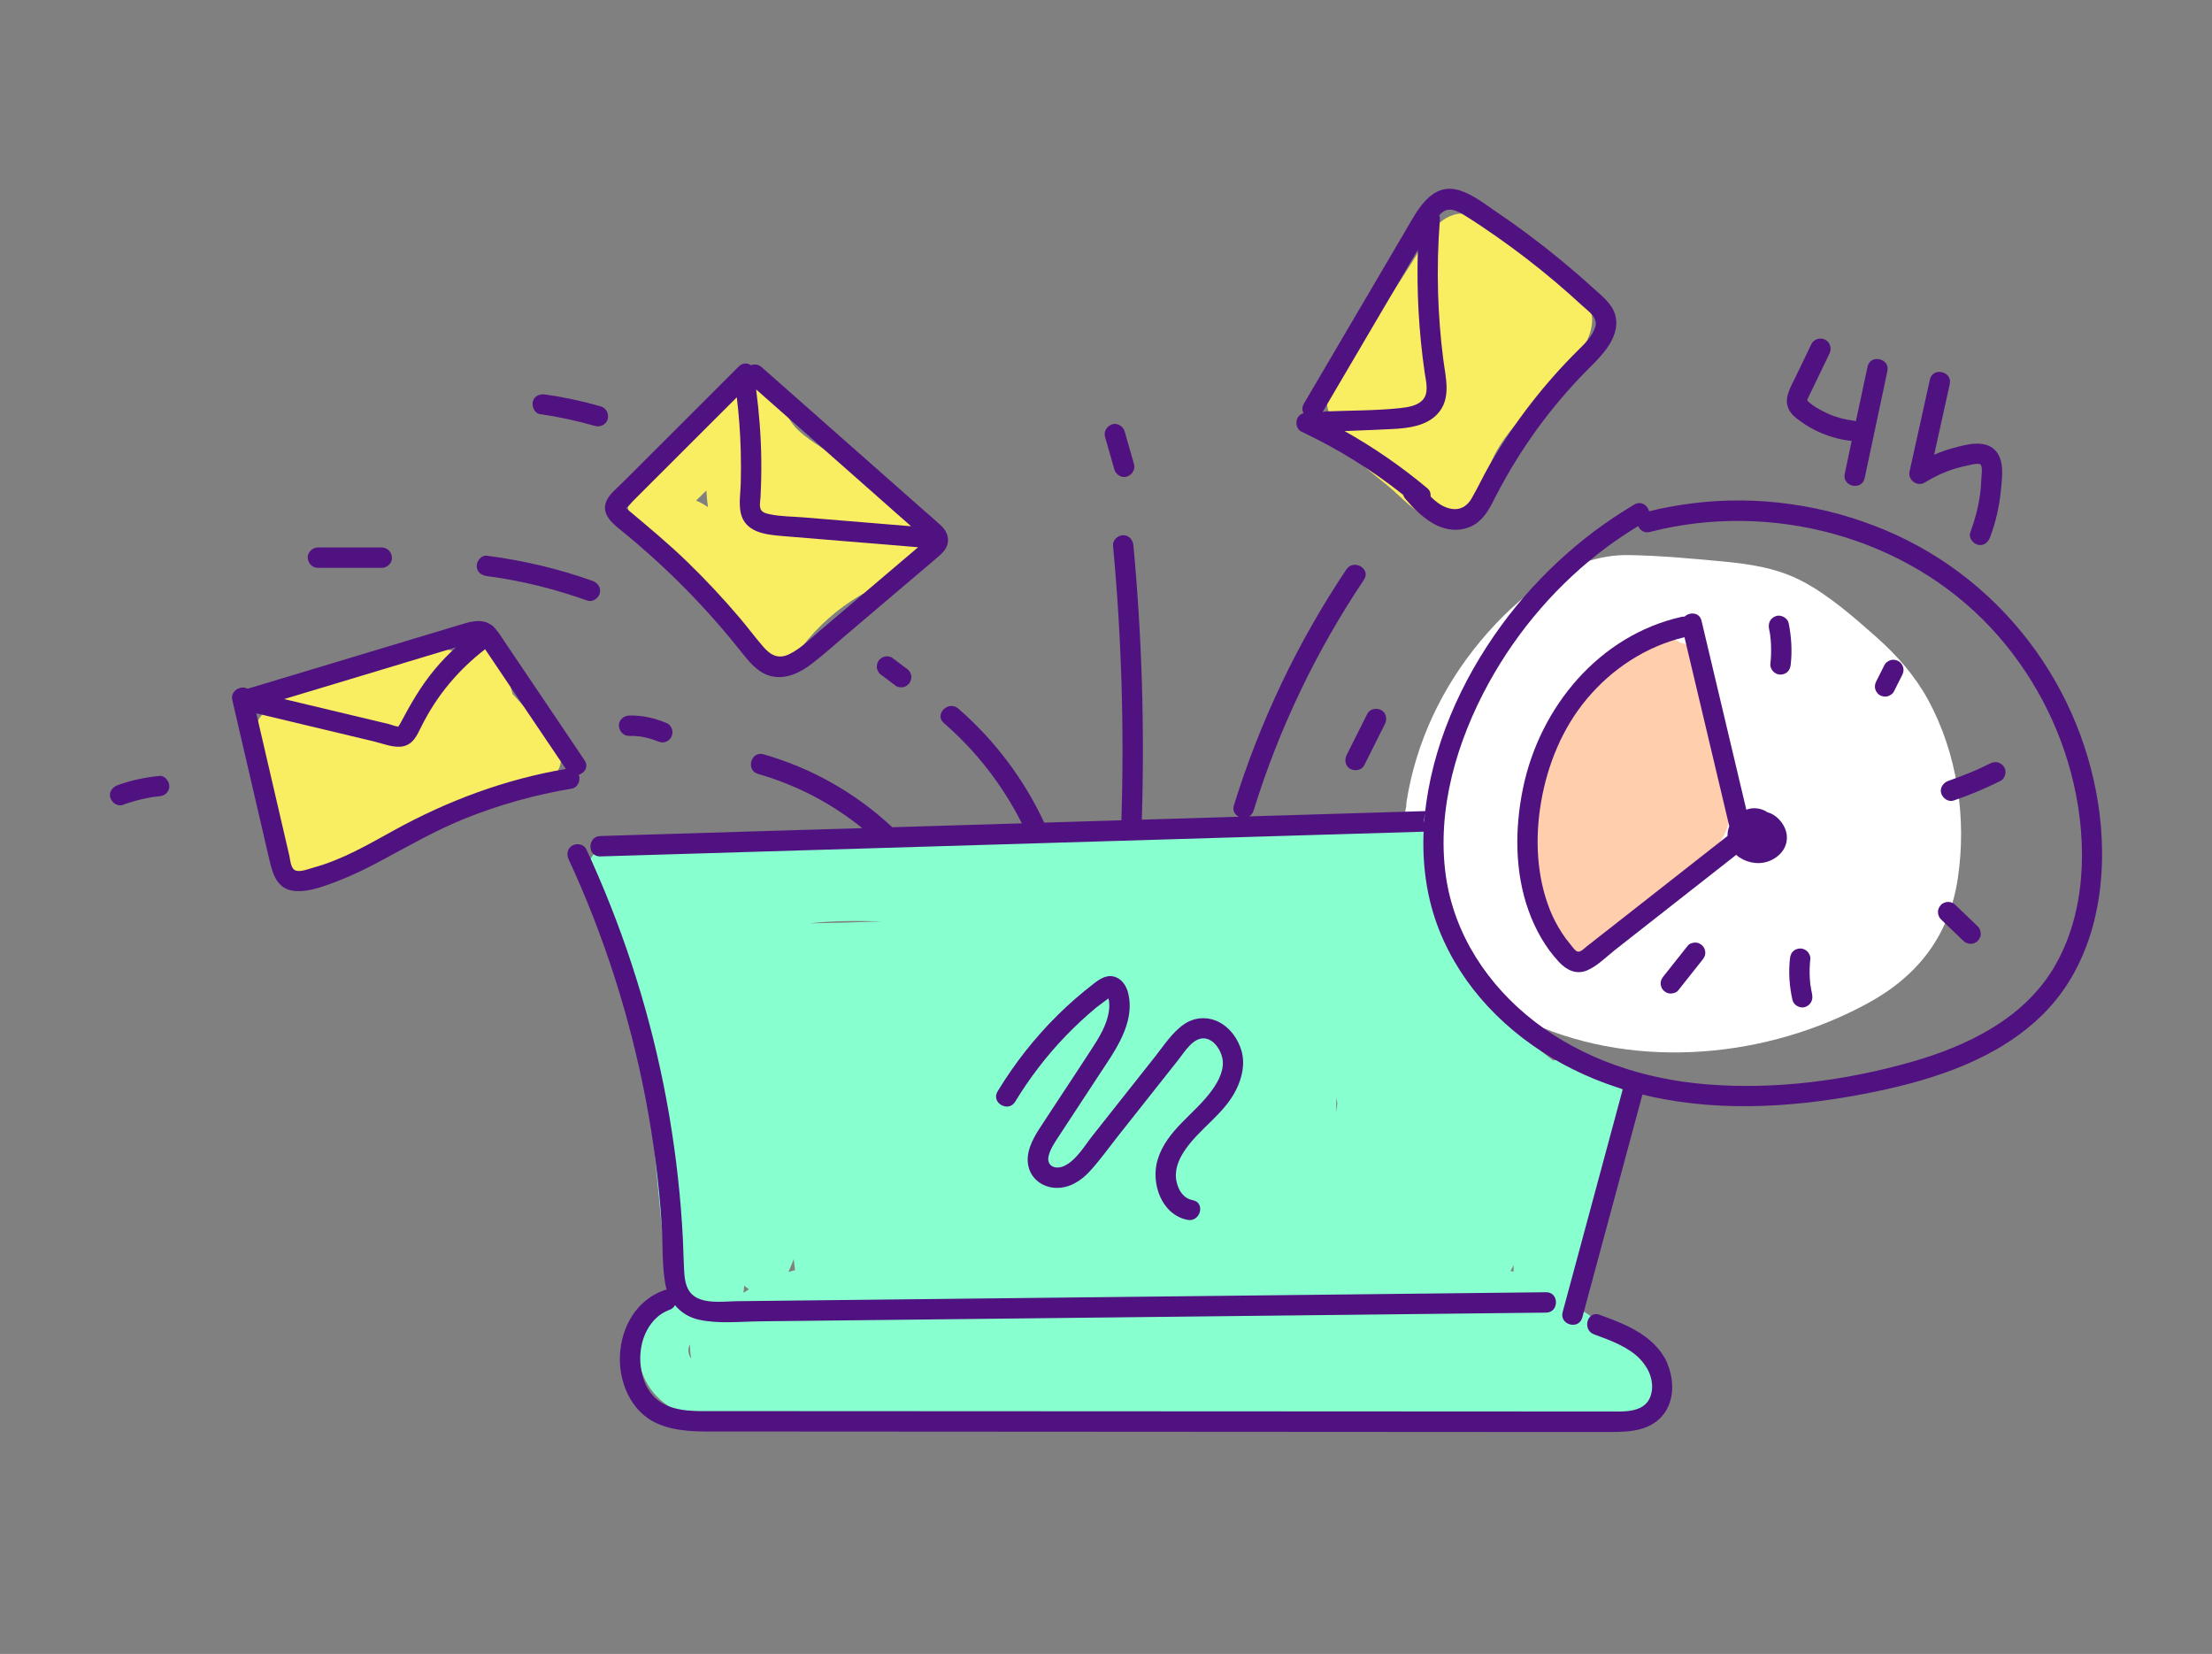 <svg xmlns="http://www.w3.org/2000/svg" id="Capa_1" data-name="Capa 1" viewBox="0 0 496.59 371.24"><rect x="0" y="0" width="496.59" height="371.24" fill="#808080" stroke="none"/><defs><style>      .cls-1 {        fill: #fff;      }      .cls-2 {        fill: #511281;      }      .cls-3 {        fill: #f9ed62;      }      .cls-4 {        fill: #ffcead;      }      .cls-5 {        fill: #88ffce;      }    </style></defs><path class="cls-1" d="m432.83,157.04c-2.94-5.39-7.07-10.05-11.65-14.1-4.99-4.41-10.47-9.22-16.36-12.37-5.7-3.05-11.83-3.97-18.2-4.56-6.94-.65-13.95-1.3-20.92-1.42-13.41-.23-25.15,9.47-33.34,19.31-8.6,10.33-14.47,22.65-16.58,35.96-.06.37-.08.73-.08,1.08-4.36,20.33,9.29,40.4,28.44,48.84,23.73,10.46,52.68,7.67,75.18-4.6,11.34-6.18,18.3-15.23,20.22-28.11,2.01-13.5-.15-27.99-6.71-40.04Z"></path><g><path class="cls-5" d="m372.76,312.69c-3.62-8.63-10.21-14.04-17.86-18.69,2.59-14.18,6.09-28.15,10.54-41.88.1-.32.17-.63.22-.94,1.44-2.4,1.27-5.45-2.16-7.04-3.69-1.72-7.3-3.54-10.87-5.49-1.38-.75-2.72-.89-3.93-.62-5.08-3.65-9.3-8.66-12.9-13.87-6.84-9.89-12.79-21.03-12.99-33.31-.03-1.83-.76-3.21-1.84-4.13-.87-1.35-2.4-2.23-4.6-1.99-25.38,2.71-50.9,2.99-76.39,3.16-25.93.17-51.86.35-77.79.52-2.38.02-3.99,1.23-4.83,2.86-4.76-.16-9.53-.33-14.29-.54-.64-.03-1.23.04-1.76.17-.3-.17-.59-.34-.89-.51-5.17-2.97-10.33,2.84-7.82,7.82,14.43,28.72,13.34,60.97,17.74,92.07-9.49,5.82-9.73,20.53,1.33,26.25,6.32,3.27,14.42,2.75,21.3,2.81,9.34.08,18.68-.04,28.02-.07l96.8-.34c.33.07.67.13,1.03.15,22.79,1.37,45.61,1.65,68.42.84,3.29-.12,7.03-3.63,5.52-7.24Zm-217.88-10.94c.03,1.14.12,2.22.29,3.22-.77-1.09-.78-2.24-.29-3.22Zm96.67-49.33c-.01-.64-.02-1.29-.03-1.93,0-.37-.02-.73-.03-1.1.14.17.28.34.43.51-.11.84-.22,1.68-.36,2.52Zm48.68-4.71c-.1.69-.21,1.37-.32,2.06.04-1.15.09-2.3.13-3.45.06.46.13.93.2,1.39Zm-122.04,34.91c.08.82.18,1.64.3,2.46-.5.13-.99.27-1.48.42.42-.96.81-1.92,1.18-2.88Zm19.86-75.81c-5.44.2-10.88.36-16.32.43,5.41-.6,10.86-.58,16.32-.43Zm-30.97,81.75c.33.29.68.57,1.07.84-.42.25-.83.51-1.24.78.05-.54.11-1.08.17-1.62Zm172.71-3.16c-.23-.03-.46-.06-.69-.09.25-.44.48-.88.7-1.32,0,.47,0,.94,0,1.42Z"></path><path class="cls-2" d="m319.74,183.93c0-.77.3-1.41.76-1.89-10.75.32-21.5.65-32.24.97-2.6.08-5.21.16-7.81.23.43-.26.79-.67.97-1.27,5.69-18.39,14.06-35.86,24.79-51.85,1.64-2.45-2.32-4.75-3.95-2.31-10.93,16.31-19.44,34.19-25.25,52.95-.38,1.22.24,2.14,1.12,2.56-7.26.22-14.53.44-21.79.66.64-20.54.02-41.1-1.89-61.56-.11-1.23-.97-2.29-2.29-2.29-1.15,0-2.4,1.05-2.29,2.29,1.91,20.51,2.53,41.12,1.88,61.7-5.78.17-11.55.35-17.33.52-4.54-9.76-11.15-18.54-19.29-25.59-2.22-1.92-5.47,1.3-3.24,3.24,7.27,6.3,13.19,13.94,17.51,22.51-4.49.14-8.98.27-13.47.41-5.21.16-10.42.31-15.63.47-.03-.04-.06-.07-.1-.11-8.17-7.61-18.05-13.2-28.79-16.26-2.84-.81-4.05,3.6-1.22,4.41,8.54,2.44,16.5,6.59,23.38,12.16-16.65.5-33.3,1-49.95,1.5-2.95.09-5.91.18-8.86.27-2.94.09-2.95,4.66,0,4.58,23.62-.71,47.25-1.42,70.87-2.13l70.59-2.12c15.07-.45,30.14-.91,45.21-1.36-1-.46-1.73-1.59-1.73-2.66Z"></path><path class="cls-4" d="m385.87,169.46c-1.38-7.06-2.76-14.12-4.14-21.17-.45-2.29-2.37-3.66-4.49-4.02-2.19-1.55-5.5-1.92-7.81.03-7.29,6.14-16.24,12.56-19.1,21.94-.54.43-1.02.97-1.4,1.67-7.06,13.05-7.35,27.77-1.25,41.22.31.69.81,1.25,1.42,1.69,1.62,3.21,6.16,3.96,9.16,1.46,5.27-4.39,10.53-8.79,15.8-13.18,4.2-3.5,11.39-7.4,13.47-12.65,2.01-5.07-.67-11.92-1.67-16.99Z"></path><path class="cls-2" d="m369.26,243.36c-1.4-.26-2.76-.67-4.16-.93-.08-.01-.15-.04-.22-.07-3.92,14.55-7.85,29.09-11.77,43.64-.77,2.84-1.53,5.68-2.3,8.52-.77,2.85,3.64,4.06,4.41,1.22,4.71-17.46,9.42-34.92,14.13-52.38-.03,0-.06,0-.08-.01Z"></path><path class="cls-2" d="m374.39,306.16c-1.67-3.99-5.25-6.71-9.06-8.53-2.02-.97-4.13-1.76-6.24-2.53-2.77-1.01-3.97,3.41-1.22,4.41,3.67,1.34,7.59,2.74,10.38,5.58,2.11,2.14,3.38,5.62,2.19,8.55-1.47,3.6-6.23,3.18-9.41,3.18-5.13,0-10.27,0-15.4,0-20.54-.01-41.07-.02-61.61-.03-20.63-.01-41.26-.02-61.9-.03-20.54-.01-41.07-.02-61.61-.03-3.98,0-8.53.26-12.06-1.92-1.98-1.22-3.34-3.25-4.03-5.44-1.46-4.57-.64-10.26,3-13.62.81-.75,1.8-1.35,2.85-1.73.61-.22,1.02-.61,1.26-1.07,1.33,1.62,3.16,2.79,5.43,3.28,4.42.96,9.25.4,13.73.35,5.14-.06,10.28-.11,15.42-.17,10.18-.11,20.36-.22,30.54-.34,20.46-.23,40.92-.45,61.37-.68,20.46-.23,40.92-.45,61.37-.68,2.57-.03,5.14-.06,7.71-.08,2.94-.03,2.95-4.61,0-4.58-20.17.22-40.35.44-60.52.67-20.17.22-40.35.44-60.52.67l-60.52.67c-3.17.03-8.54.89-10.71-2.13-1.01-1.41-1.17-3.3-1.26-4.98-.12-2.26-.15-4.53-.26-6.8-.47-9.32-1.51-18.62-3.07-27.82-3.13-18.39-8.47-36.34-15.83-53.48-.9-2.1-1.83-4.18-2.79-6.25-.52-1.12-2.14-1.4-3.13-.82-1.15.67-1.34,2-.82,3.13,7.93,17.11,13.71,35.2,17.27,53.72,1.78,9.29,2.99,18.67,3.6,28.11.29,4.38.06,8.91.78,13.25.09.52.2,1.01.35,1.5-.2.02-.41.05-.63.13-6.15,2.22-9.52,8.16-9.86,14.5-.32,6.02,2.42,12.65,8.13,15.29,4.57,2.11,9.69,1.9,14.61,1.91,5.51,0,11.03,0,16.54,0,11.12,0,22.25.01,33.37.02,22.15.01,44.31.02,66.46.04,22.25.01,44.5.02,66.75.04,5.51,0,11.03,0,16.54,0,4.4,0,9.18-.28,12.01-4.14,2.32-3.17,2.24-7.59.77-11.09Z"></path><path class="cls-2" d="m278.7,235.82c-.75-2.6-2.52-5.08-4.94-6.36-2.52-1.34-5.52-1.21-7.89.4-2.67,1.82-4.52,4.72-6.49,7.22-4.72,5.96-9.43,11.92-14.15,17.88-1.76,2.23-3.66,5.53-6.34,6.75-2.02.92-4.08-.02-3.44-2.4.39-1.46,1.26-2.75,2.08-4.01,1.02-1.55,2.04-3.1,3.05-4.65,2.04-3.1,4.07-6.2,6.11-9.31,3.5-5.34,8.27-11.67,6.57-18.47-.39-1.56-1.35-3.08-2.94-3.6-1.83-.6-3.37.43-4.76,1.5-2.84,2.19-5.55,4.54-8.1,7.06-5.19,5.13-9.73,10.92-13.51,17.15-1.53,2.52,2.42,4.83,3.95,2.31,3.26-5.36,7.07-10.34,11.43-14.85,2.13-2.2,4.38-4.29,6.74-6.26.21-.17,1.89-1.4,2.76-2.08.06.24.12.48.12.47.11.75.11,1.56,0,2.31-.41,3.18-2.26,6.08-3.97,8.72-1.95,3.02-3.94,6.01-5.91,9.01-1.93,2.95-3.89,5.88-5.8,8.84-1.56,2.41-3.07,5.4-2.39,8.36.67,2.92,3.3,4.74,6.21,4.82,2.99.08,5.55-1.55,7.52-3.68,2.28-2.46,4.25-5.26,6.33-7.89,2.24-2.83,4.48-5.66,6.72-8.49,2.3-2.91,4.6-5.81,6.9-8.72,1.36-1.72,3.38-5.15,6.01-4.75,2,.3,3.41,2.49,3.82,4.3.59,2.57-.8,5.22-2.25,7.24-3.89,5.44-10.23,8.95-12.26,15.68-1.58,5.23.85,12.32,6.7,13.49,2.88.57,4.11-3.84,1.22-4.41-2.1-.42-3.2-2.11-3.65-4.1-.57-2.49.34-4.83,1.7-6.9,3.34-5.07,8.93-8.26,11.67-13.81,1.34-2.71,2.04-5.81,1.18-8.78Z"></path><path class="cls-2" d="m471.65,185.51c-1.22-14.14-6.36-27.88-14.6-39.42-8.51-11.92-20.08-21.28-33.58-27-13.69-5.81-28.93-7.98-43.69-6.1-3.22.41-6.41.99-9.56,1.76-.35-1.33-1.79-2.41-3.32-1.5-12.51,7.39-23.28,17.52-31.52,29.48-8.74,12.7-14.9,27.79-15.75,43.29-.42,7.76.62,15.7,3.54,22.93,2.53,6.29,6.24,11.99,10.85,16.95,9.69,10.43,22.85,17.25,36.69,20.25,16.59,3.61,33.82,2.28,50.32-1.13,13.52-2.79,27.62-7.43,37.64-17.38,11.01-10.95,14.27-27.1,12.98-42.13Zm-10.54,31.65c-6.87,11.55-19.56,17.66-32.05,21.21-14.72,4.18-30.5,6.25-45.78,5.03-13.96-1.11-27.7-5.54-38.86-14.18-10.42-8.07-17.99-19.51-19.84-32.69-2.08-14.92,2.52-30.27,9.66-43.26,6.57-11.94,15.72-22.52,26.69-30.62,2.21-1.63,4.5-3.13,6.84-4.57.4.94,1.35,1.65,2.63,1.32,27.09-6.97,57.36.95,76.57,21.54,9.14,9.8,15.62,22.03,18.6,35.1,3.06,13.44,2.74,29-4.47,41.12Z"></path><path class="cls-2" d="m400.92,186.47c-.47-1.47-1.45-2.72-2.75-3.55-.44-.28-.93-.49-1.45-.63-.09-.08-.19-.15-.3-.21-1.27-.69-2.81-.88-4.19-.4-.06.02-.12.06-.18.08l-10.06-42.42c-.46-1.96-2.68-2.01-3.81-.93-.22-.01-.45,0-.69.05-18.54,4.18-31.83,20.28-35.58,38.47-1.86,9.01-1.88,18.8,1.27,27.53,1.52,4.21,3.73,8.15,6.78,11.44,1.71,1.84,3.92,2.96,6.39,1.89,2.3-1,4.32-3.08,6.28-4.62,9.05-7.1,18.09-14.2,27.14-21.29,1.86,1.64,4.62,2.29,7,1.53,1.51-.48,2.89-1.47,3.7-2.85.72-1.21.87-2.75.45-4.09Zm-13.1,1.17l-22.66,17.78c-2,1.57-4,3.14-6,4.7-.96.75-1.92,1.51-2.89,2.26-.53.42-1.43,1.41-2.12,1.2-.61-.18-1.31-1.28-1.71-1.75-.64-.75-1.22-1.55-1.76-2.38-1.06-1.62-1.98-3.36-2.7-5.16-3.04-7.6-3.39-16.21-2.02-24.21,1.43-8.4,4.77-16.62,10.27-23.19,5.68-6.8,13.3-11.79,21.93-13.87,3.35,14.14,6.71,28.28,10.06,42.43-.28.7-.41,1.45-.39,2.2Z"></path><path class="cls-2" d="m401.55,139.87c-.24-1.18-1.7-1.96-2.81-1.6-1.25.4-1.85,1.55-1.6,2.81.07.36.14.71.2,1.07.03.19.08.39.09.58-.01-.09-.02-.18-.04-.28.01.11.03.22.04.33.08.69.14,1.39.16,2.09.06,1.42,0,2.85-.15,4.26-.06.55.3,1.25.67,1.62.4.4,1.05.7,1.62.67.59-.03,1.21-.22,1.62-.67.44-.47.6-.98.67-1.62.34-3.1.15-6.22-.47-9.27Z"></path><path class="cls-2" d="m427.26,149.77c-.15-.53-.56-1.11-1.05-1.37-.53-.28-1.17-.42-1.76-.23-.55.18-1.1.52-1.37,1.05-.62,1.23-1.24,2.47-1.86,3.7-.28.55-.4,1.15-.23,1.76.15.53.56,1.11,1.05,1.37.53.28,1.17.42,1.76.23.55-.18,1.1-.52,1.37-1.05.62-1.23,1.24-2.47,1.86-3.7.28-.55.4-1.15.23-1.76Z"></path><path class="cls-2" d="m449.93,172.17c-.71-1.1-1.98-1.39-3.13-.82-.79.39-1.59.78-2.39,1.15-.4.18-.8.37-1.21.54-.2.09-.4.18-.61.26-.07.03-.15.06-.22.09,0,0,0,0-.02,0-1.63.67-3.28,1.3-4.95,1.88-1.13.39-1.99,1.59-1.6,2.81.36,1.12,1.6,2.01,2.81,1.6,3.59-1.23,7.1-2.7,10.49-4.39,1.07-.54,1.46-2.14.82-3.13Z"></path><path class="cls-2" d="m444.01,207.94l-5.03-4.83c-.43-.41-1.02-.67-1.62-.67-.56,0-1.23.25-1.62.67-.4.44-.7,1.01-.67,1.62.03.6.23,1.19.67,1.62,1.68,1.61,3.36,3.22,5.03,4.83.43.41,1.02.67,1.62.67.56,0,1.23-.25,1.62-.67.4-.44.7-1.01.67-1.62-.03-.6-.23-1.19-.67-1.62Z"></path><path class="cls-3" d="m124.38,166c-2.41-2.64-4.81-5.29-7.22-7.94-.69-.76-1.38-1.52-2.07-2.28-.84-3.07-1.96-5.99-3.31-8.91-1.74-3.77-7.12-3.48-9.45-.61-5.18-1.56-10.68.11-15.67,1.56-6.19,1.8-12.54,3.35-18.63,5.46-3.2,1.11-5.16,3-5.96,5.61-2.51.35-4.72,2.16-4.62,5.45.32,10.29,1.76,20.45,4.32,30.42.89,3.45,5.32,5.43,8.4,3.42,15.95-10.4,33.23-17.98,51.69-22.62,4.35-1.09,5.33-6.48,2.52-9.56Z"></path><path class="cls-3" d="m202.52,116.18c-4.45-3.43-7.61-8.13-12.01-11.63-3.63-2.88-8.04-4.89-11.41-8.08-3.17-3.01-3.87-8.31-8.75-9.33-5.16-1.07-8.73,3.91-11.96,7.09l-15.72,15.43c-3.6,3.53-.95,8.43,2.76,9.52.27.73.71,1.43,1.38,2.07,4.55,4.3,9.3,8.32,14.21,12.18,3.04,3.94,6.08,7.88,9.11,11.82,2.79,3.61,7.09,3.65,9.88,0,3.53-4.64,7.96-8.57,12.97-11.54,3.69-2.19,9.64-3.24,12.26-6.81,3.02-4.1.73-8.06-2.72-10.72Zm-43.94-6.1c.05,1.25.18,2.49.36,3.75-.84-.59-1.73-1.09-2.67-1.47l2.32-2.27Z"></path><path class="cls-3" d="m354.8,65.35c-5.18-5.99-13.29-8.84-19.14-14.12-2.53-2.28-5.85-4.06-9.35-3-4.57,1.38-6.87,6.81-9.22,10.49-6.14,9.63-12.29,19.26-18.43,28.89-1.4,2.19-.72,5.38,1.11,7.21.02,1.46.46,2.95,1.47,4.48,2.8,4.22,7.94,7.56,11.69,10.92,2.97,2.66,5.79,5.83,9.92,6.38,9.17,1.21,9.57-8.44,12.59-14.36,3.57-6.99,10.05-12.09,15.15-17.9,4.94-5.63,10.12-12.14,4.19-18.99Z"></path><g><path class="cls-2" d="m406.83,223.21c-.08-.37-.16-.75-.23-1.13-.06-.32-.07-.66-.16-.97,0,.02,0,.03.01.05,0-.03-.01-.07-.02-.09-.02-.19-.04-.38-.06-.57-.03-.35-.06-.71-.08-1.06-.07-1.42-.03-2.85.13-4.26.06-.54-.3-1.25-.67-1.62-.4-.4-1.05-.7-1.62-.67-.59.03-1.21.22-1.62.67-.44.47-.6.98-.67,1.62-.35,3.09-.12,6.23.56,9.26.26,1.17,1.68,1.97,2.81,1.6,1.22-.4,1.88-1.56,1.6-2.81Z"></path><path class="cls-2" d="m406.46,221.16c.04.18.11.41,0,0h0Z"></path></g><path class="cls-2" d="m382.17,212.23c-.44-.4-1.01-.7-1.62-.67-.57.03-1.25.21-1.62.67-1.82,2.29-3.63,4.58-5.45,6.87-.39.49-.67.96-.67,1.62,0,.56.25,1.23.67,1.62.44.4,1.01.7,1.62.67.57-.03,1.25-.21,1.62-.67,1.82-2.29,3.63-4.58,5.45-6.87.39-.49.67-.96.67-1.62,0-.56-.25-1.23-.67-1.62Z"></path><path class="cls-2" d="m211.04,117.77c-1.39-1.29-2.84-2.51-4.26-3.76-11.93-10.53-23.86-21.06-35.79-31.6-.75-.66-1.62-.72-2.36-.43-.8-.53-1.89-.61-2.77.27-5.12,5.12-10.24,10.23-15.36,15.35-2.49,2.49-4.99,4.98-7.48,7.47-1.15,1.14-2.29,2.29-3.44,3.43-1.13,1.13-2.59,2.25-3.32,3.71-1.67,3.33,1.68,5.6,3.89,7.42,2.44,2,4.82,4.06,7.15,6.19,4.72,4.31,9.2,8.88,13.42,13.68,2.14,2.43,4.2,4.93,6.21,7.46,1.74,2.19,3.71,4.38,6.6,4.89,3.12.56,6.06-.86,8.5-2.7,2.8-2.11,5.4-4.49,8.07-6.76,5.36-4.55,10.72-9.11,16.09-13.66,1.3-1.11,2.61-2.22,3.91-3.32,1.23-1.04,2.58-2.13,2.72-3.87.12-1.56-.67-2.75-1.78-3.78Zm-14.31-6.54c2.41,2.13,4.83,4.26,7.24,6.39.19.17.38.33.57.5-5.18-.43-10.36-.85-15.55-1.28l-8.49-.7c-2.49-.21-5.13-.19-7.58-.69-.74-.15-1.69-.33-2.09-1.04-.42-.76-.13-2.05-.09-2.87.14-2.76.2-5.53.17-8.29-.06-5.3-.48-10.58-1.16-15.84,8.99,7.94,17.98,15.88,26.97,23.81Zm-12.47,30.15c-2.21,1.88-4.39,4.13-7.02,5.43-2.5,1.24-4.26.26-5.95-1.71-1.83-2.12-3.5-4.38-5.32-6.52-3.7-4.35-7.6-8.52-11.7-12.49-4.16-4.03-8.59-7.71-13.02-11.43-.22-.18-.41-.4-.63-.57-.02-.01-.02-.02-.04-.03.53-.38,1-1.07,1.44-1.51l3.84-3.84c2.56-2.56,5.12-5.12,7.68-7.67l11.87-11.86c.49,4.03.78,8.08.89,12.14.06,2.39.06,4.79,0,7.19-.06,2.17-.47,4.5,0,6.64.95,4.29,5.47,4.85,9.12,5.15,4.81.4,9.62.79,14.43,1.19,5.42.45,10.85.89,16.27,1.34-4.82,4.09-9.64,8.19-14.46,12.28-2.46,2.09-4.93,4.18-7.39,6.28Z"></path><path class="cls-2" d="m131.24,170.66c-3.48-5.16-6.96-10.31-10.43-15.47-1.69-2.5-3.37-5-5.06-7.5-.84-1.25-1.69-2.5-2.53-3.75-.66-.98-1.3-2.06-2.12-2.93-.21-.29-.47-.54-.77-.7-2.35-1.72-5.16-.64-7.76.14-2.91.88-5.83,1.75-8.74,2.63-6.01,1.81-12.02,3.62-18.03,5.43l-20.2,6.08c-1.48-.83-3.95.38-3.44,2.58,1.83,7.89,3.66,15.77,5.49,23.66.93,3.99,1.85,7.98,2.78,11.97.77,3.33,1.71,6.8,5.7,7.18,3.19.31,6.81-1.12,9.74-2.24,3.29-1.27,6.46-2.83,9.57-4.49,6.28-3.37,12.42-6.91,19.06-9.57,7.7-3.09,15.73-5.32,23.92-6.68,1.22-.2,1.9-1.71,1.6-2.81-.03-.1-.07-.19-.11-.28,1.31-.39,2.31-1.78,1.33-3.23Zm-40.84-21.77c2.82-.85,5.65-1.7,8.47-2.55,1.15-.35,2.31-.69,3.46-1.04-1.67,1.54-3.26,3.18-4.72,4.93-3.19,3.82-5.51,7.94-7.83,12.31-.06.11-.43.58-.28.5-.31.17-1.75-.41-2.12-.5-1.47-.35-2.94-.7-4.41-1.05-2.85-.68-5.69-1.36-8.54-2.04-3.55-.85-7.09-1.69-10.64-2.54,8.87-2.67,17.73-5.34,26.6-8.01Zm-1.97,37.49c-5.79,3.19-11.58,6.58-18.01,8.34-1.09.3-2.84,1.03-3.98.7-1.17-.34-1.24-2.27-1.47-3.28-.86-3.71-1.72-7.42-2.58-11.13-1.62-6.96-3.23-13.93-4.85-20.9,8.81,2.1,17.62,4.21,26.42,6.31,2.02.48,4.62,1.58,6.7,1.06,2.13-.54,2.95-2.43,3.84-4.22,1.73-3.49,3.84-6.8,6.34-9.79,2.4-2.87,5.11-5.47,8.07-7.75.01.02.03.05.04.07.84,1.25,1.69,2.5,2.53,3.75,1.58,2.34,3.16,4.69,4.74,7.03l10.82,16.03c-13.64,2.3-26.52,7.12-38.62,13.78Z"></path><path class="cls-2" d="m204.51,151.39c-.08-.18-.15-.36-.23-.55-.2-.34-.48-.62-.82-.82-1.06-.8-2.12-1.6-3.18-2.39-.26-.17-.55-.26-.85-.27-.3-.07-.61-.05-.91.04-.3.07-.56.21-.78.41-.25.16-.45.38-.59.64-.28.53-.42,1.17-.23,1.76.08.18.15.36.23.55.2.34.48.62.82.82,1.06.8,2.12,1.6,3.18,2.39.26.17.55.26.85.27.3.07.61.05.91-.04.3-.07.56-.21.78-.41.25-.16.45-.38.59-.64.28-.53.42-1.17.23-1.76Z"></path><path class="cls-2" d="m150.89,163.76c-.17-.53-.52-1.13-1.05-1.37-2.72-1.2-5.62-1.86-8.61-1.79-1.2.03-2.34,1.03-2.29,2.29.05,1.21,1.01,2.32,2.29,2.29.82-.02,1.64.02,2.46.12,1.38.22,2.72.58,4.01,1.11l-.04-.02c.53.22,1.04.34,1.63.18.53-.15,1.11-.56,1.37-1.05.28-.53.42-1.17.23-1.76Z"></path><path class="cls-2" d="m134.85,91.21c-4.08-1.17-8.22-2.06-12.42-2.67-1.18-.17-2.52.29-2.81,1.6-.25,1.08.33,2.63,1.6,2.81,4.19.61,8.34,1.51,12.42,2.67,1.15.33,2.54-.4,2.81-1.6.28-1.22-.37-2.46-1.6-2.81Z"></path><path class="cls-2" d="m85.71,122.88h-14.34c-1.2,0-2.34,1.05-2.29,2.29.06,1.24,1.01,2.29,2.29,2.29h14.34c1.2,0,2.34-1.05,2.29-2.29-.06-1.24-1.01-2.29-2.29-2.29Z"></path><path class="cls-2" d="m133.04,130.39c-7.7-2.75-15.63-4.6-23.73-5.66-1.23-.16-2.29,1.17-2.29,2.29,0,1.37,1.06,2.13,2.29,2.29,7.67,1,15.23,2.89,22.52,5.49,1.16.42,2.5-.47,2.81-1.6.35-1.27-.43-2.4-1.6-2.81Z"></path><path class="cls-2" d="m35.73,174.17c-3.2.31-6.34.98-9.36,2.08-1.12.41-2,1.57-1.6,2.81.36,1.1,1.61,2.04,2.81,1.6,1.38-.51,2.8-.93,4.23-1.27.69-.16,1.39-.3,2.09-.42.19-.03.38-.06.57-.09.15-.02.77-.06.12-.02.38-.02.76-.09,1.14-.13.62-.06,1.16-.21,1.62-.67.4-.4.7-1.05.67-1.62-.05-1.14-1.01-2.41-2.29-2.29Z"></path><path class="cls-2" d="m254.58,104.17l-2.09-7.33c-.33-1.15-1.63-1.98-2.81-1.6-1.17.38-1.95,1.58-1.6,2.81l2.09,7.33c.33,1.15,1.63,1.98,2.81,1.6,1.17-.38,1.95-1.58,1.6-2.81Z"></path><path class="cls-2" d="m362.67,70.9c-.67-2.74-3.18-4.58-5.16-6.38-4.61-4.2-9.44-8.16-14.43-11.89-2.38-1.78-4.81-3.51-7.28-5.17-2.51-1.7-5.13-3.78-8.06-4.71-6.43-2.04-9.63,4.63-12.27,9.13-7.59,12.91-15.17,25.83-22.76,38.74-.45.77-.4,1.52-.07,2.12-.52.14-.99.47-1.31,1-.58.99-.3,2.6.82,3.13,8.13,3.84,15.81,8.59,22.85,14.19.09.31.25.62.5.91,3.41,3.97,8.11,8.3,13.83,6.54,2.8-.86,4.44-3.16,5.71-5.66,1.32-2.58,2.68-5.12,4.16-7.61,2.96-4.98,6.28-9.75,9.96-14.23,1.85-2.25,3.78-4.43,5.79-6.54,1.94-2.03,4.05-3.91,5.71-6.18,1.53-2.09,2.66-4.75,2.01-7.37Zm-44.36-14.82c-.3,9.21.21,18.43,1.53,27.57.28,1.91,1.02,4.53-.45,6.13-1.19,1.29-3.3,1.63-4.96,1.81-5.53.6-11.21.53-16.77.76-.28.01-.53.08-.76.16,5.97-10.16,11.94-20.32,17.91-30.49,1.16-1.98,2.33-3.97,3.49-5.95Zm39.81,17.37c-.66,2.11-2.43,3.76-3.96,5.28-1.89,1.88-3.72,3.81-5.48,5.81-3.43,3.89-6.62,8-9.54,12.28-1.69,2.48-3.28,5.02-4.77,7.61-1.41,2.45-2.59,5.03-4.01,7.47-1.29,2.21-3.29,2.9-5.71,1.98-1.33-.5-2.46-1.41-3.48-2.43.06-.66-.12-1.34-.64-1.78-5.82-4.88-12.06-9.2-18.67-12.91,3.61-.15,7.22-.29,10.83-.47,3.43-.17,7.42-.66,9.93-3.28,3.32-3.44,1.91-8.25,1.38-12.44-.62-4.86-1-9.74-1.15-14.64-.17-5.54-.03-11.09.4-16.61.03-.38-.03-.71-.14-.99.06-.07.11-.15.17-.21,1.86-1.96,3.85-.83,5.83.41,2.3,1.44,4.55,2.96,6.78,4.52,4.51,3.15,8.87,6.5,13.07,10.04,2.14,1.81,4.24,3.66,6.3,5.56,1.41,1.3,3.55,2.63,2.87,4.81Z"></path><path class="cls-2" d="m310.09,159.39c-1.04-.55-2.56-.32-3.13.82-1.55,3.08-3.09,6.17-4.64,9.25-.54,1.07-.32,2.53.82,3.13,1.04.55,2.56.32,3.13-.82,1.55-3.08,3.09-6.17,4.64-9.25.54-1.07.32-2.53-.82-3.13Z"></path><path class="cls-2" d="m419.26,82.3l-2.62,12.26c-.15-.06-.31-.11-.47-.13-1.98-.25-3.89-.73-5.66-1.52-1.66-.74-3.61-1.8-4.78-3,.04.04.02,0,0-.06.03-.06,0-.1.07-.28.11-.27.25-.53.37-.79.5-1.03,1-2.07,1.5-3.1l3.06-6.35c.54-1.11.14-2.51-.98-3.09-1.07-.56-2.55-.14-3.09.98-1.19,2.46-2.37,4.92-3.56,7.39-1.16,2.4-2.95,5.14-1.25,7.74.73,1.11,1.87,1.88,2.94,2.62.98.67,2,1.27,3.06,1.77,2.32,1.1,4.81,1.86,7.35,2.18.17.02.33.03.5.02l-1.56,7.42c-.61,2.88,3.86,3.84,4.47.96l5.11-24.04c.61-2.88-3.86-3.84-4.47-.96Z"></path><path class="cls-2" d="m449.22,109.91c.26-2.82.86-6.87-1.5-9.03-2.39-2.19-6.29-1.11-9.06-.37-1.52.4-3.01.93-4.45,1.56,1.17-5.29,2.34-10.57,3.51-15.86.64-2.87-3.82-3.91-4.46-1.03-1.52,6.89-3.04,13.77-4.57,20.66-.43,1.94,1.75,3.5,3.44,2.45,2.13-1.31,4.36-2.36,6.75-3.09,1.05-.32,2.13-.6,3.21-.8.55-.1,2.17-.57,2.57-.08.47.57.17,2.4.15,3.06-.04,1.25-.14,2.5-.31,3.73-.41,2.89-1.16,5.7-2.18,8.43-.44,1.16.63,2.49,1.72,2.74,1.34.31,2.31-.55,2.74-1.72,1.29-3.44,2.1-7,2.44-10.67Z"></path></g></svg>